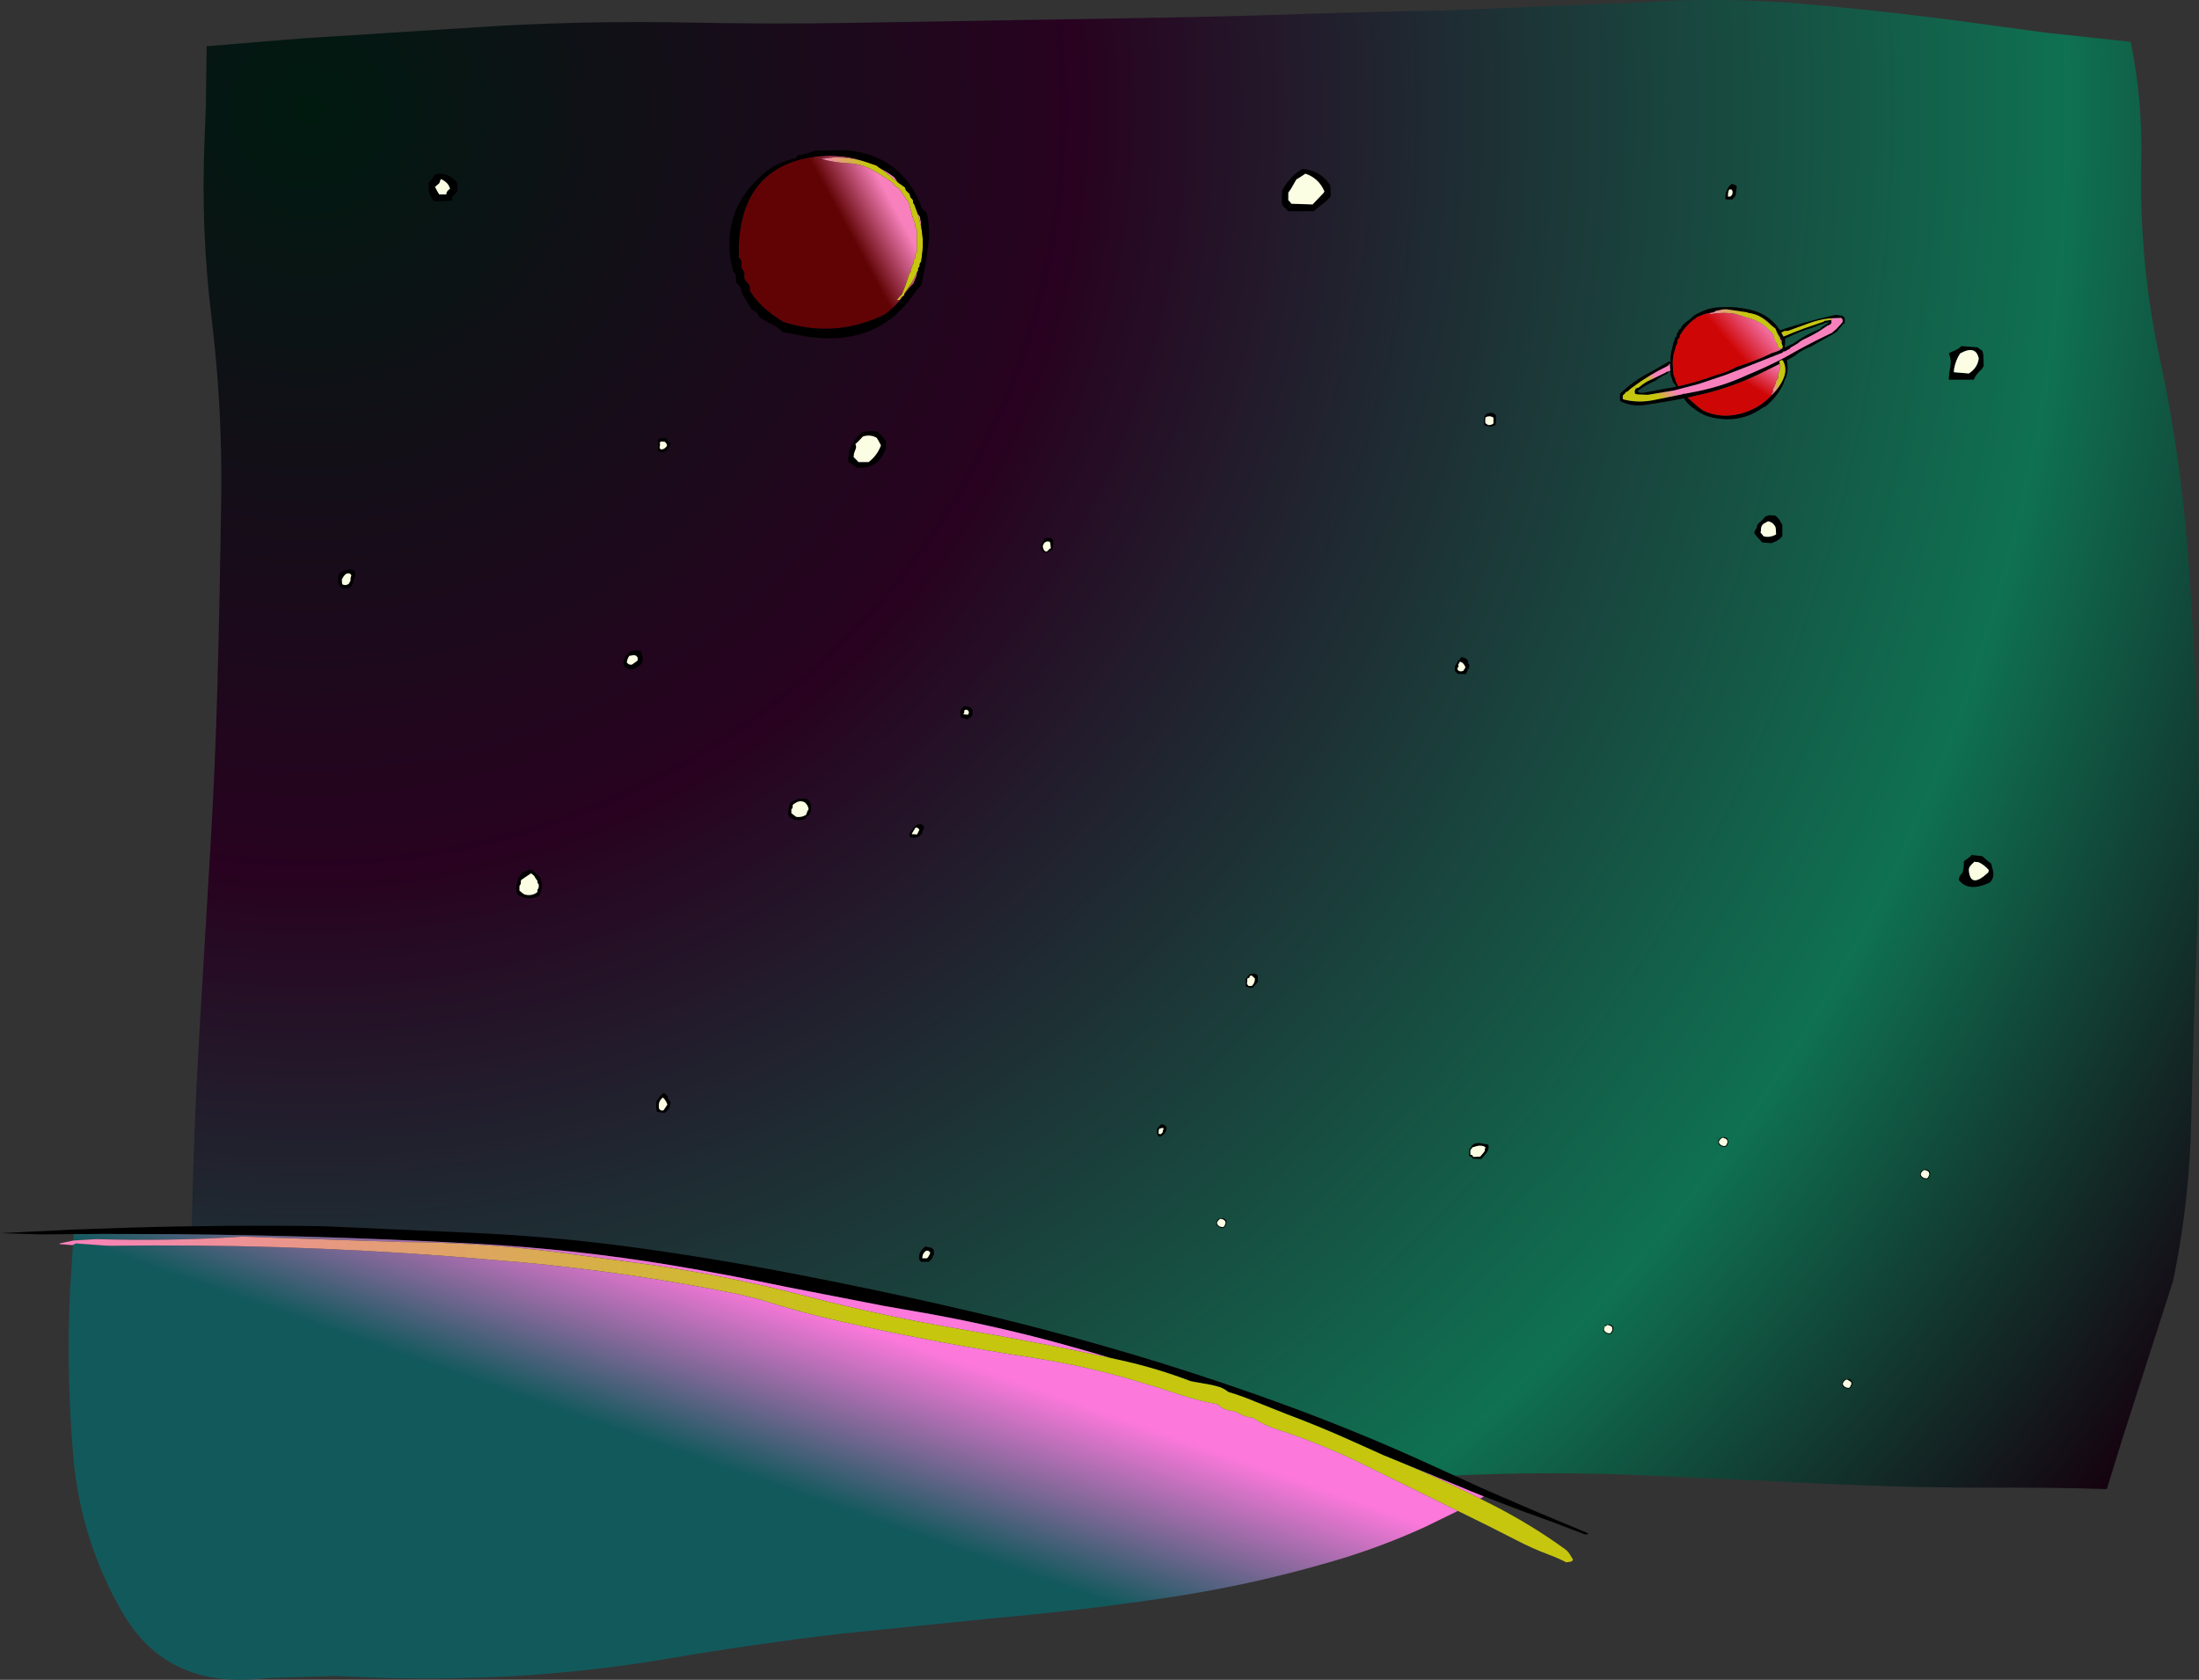 <?xml version="1.0" encoding="UTF-8" standalone="no"?>
<svg xmlns:xlink="http://www.w3.org/1999/xlink" height="604.75px" width="791.65px" xmlns="http://www.w3.org/2000/svg">
  <rect width="100%" height="100%" fill="#333333" stroke="none"/>
  <g transform="matrix(1.0, 0.0, 0.0, 1.0, 111.45, 39.25)">
    <path d="M138.3 -31.1 Q166.15 -30.55 194.0 -31.0 L247.9 -31.9 301.8 -32.8 Q328.75 -33.25 355.7 -34.15 381.75 -35.05 407.8 -35.45 L477.7 -38.35 Q507.7 -40.4 537.3 -37.9 572.35 -34.85 607.1 -29.9 L625.75 -27.4 655.6 -24.2 Q659.95 -3.35 659.4 19.75 659.3 23.55 659.35 27.35 659.4 58.8 666.1 89.9 673.6 124.8 676.2 160.0 678.45 190.3 679.5 220.6 L679.7 226.4 Q680.85 262.3 679.45 298.15 L679.4 299.8 Q678.15 332.25 677.4 364.7 676.75 392.25 671.55 418.55 L670.9 421.8 653.0 477.55 651.3 483.0 647.0 496.85 Q635.25 496.45 623.45 496.35 L609.0 496.3 Q574.85 496.5 540.7 494.65 L476.0 491.7 Q442.75 490.4 409.6 492.1 375.55 493.85 341.35 493.05 L280.25 491.7 Q245.95 490.9 211.85 494.5 180.5 497.85 149.0 499.8 L93.35 504.0 Q58.45 506.95 23.35 507.05 2.15 507.1 -19.0 506.2 L-39.45 505.05 Q-41.25 492.0 -41.95 478.45 L-42.3 468.9 Q-43.1 433.85 -42.35 398.8 -41.6 364.7 -39.55 330.65 L-35.7 265.9 Q-34.0 237.2 -33.2 208.4 -32.25 173.35 -31.8 138.35 -31.45 106.85 -35.25 75.6 -39.2 43.35 -37.8 10.8 L-37.35 -1.0 -37.05 -22.6 -11.15 -24.75 -1.7 -25.5 68.2 -29.95 Q103.2 -31.85 138.3 -31.1" fill="url(#gradient0)" fill-rule="evenodd" stroke="none"/>
    <path d="M590.55 93.5 Q591.25 90.4 590.15 88.0 L591.15 87.4 Q593.5 86.6 594.65 85.35 L600.45 85.8 602.25 87.1 602.55 88.5 602.7 92.5 602.05 93.6 Q599.95 95.4 599.1 97.45 L590.15 97.45 Q590.15 95.45 590.55 93.5 M592.05 93.45 L591.95 94.75 597.35 95.2 Q600.5 93.15 600.9 89.8 599.85 84.85 594.2 88.0 592.6 90.5 592.05 93.45 M511.9 29.0 L511.1 28.95 Q510.6 29.95 510.65 31.0 L510.65 31.45 510.65 31.55 511.55 31.45 Q512.55 30.7 512.2 29.4 L511.9 29.0 M513.8 27.85 L513.55 29.9 513.35 31.2 512.85 31.85 512.2 32.55 509.75 32.55 Q509.45 29.85 511.1 27.75 L512.0 26.95 513.25 27.35 513.8 27.85 M529.4 148.35 L530.2 149.75 530.2 151.1 530.2 153.8 Q528.95 155.3 527.1 155.95 526.7 156.05 526.35 156.3 L523.0 156.05 521.05 153.95 520.1 152.7 520.2 152.05 521.0 150.65 521.1 150.05 521.45 149.3 523.1 147.85 524.15 146.65 525.45 146.3 525.45 146.2 527.7 146.4 Q528.85 147.2 529.4 148.35 M523.45 153.8 Q525.55 154.45 527.95 153.15 L527.85 151.15 527.7 150.45 Q526.95 148.95 525.45 148.5 L525.0 148.45 523.55 149.25 523.0 149.75 Q522.4 150.65 522.5 151.8 L522.35 152.45 523.45 153.8 M367.4 27.4 L367.55 28.75 367.6 30.1 367.6 31.45 Q366.25 33.1 364.4 34.4 362.9 35.45 361.55 36.8 L352.35 36.8 351.0 35.45 350.3 34.8 Q349.95 33.85 350.0 32.75 L350.1 30.1 350.1 29.4 Q351.8 26.15 354.45 23.7 356.0 22.3 357.5 21.55 363.6 22.15 366.9 26.7 L367.4 27.4 M365.35 29.65 Q363.25 24.8 358.4 23.25 L358.4 23.35 356.35 24.7 355.25 25.35 353.3 28.75 352.35 30.1 352.35 31.45 352.35 32.8 353.0 33.5 353.45 34.1 361.1 34.35 365.05 30.2 365.35 29.65 M427.1 110.3 L427.05 112.65 426.85 113.85 426.65 113.95 425.95 114.0 425.9 114.15 425.75 114.3 Q424.15 114.4 422.85 113.75 L422.8 112.05 Q422.75 111.4 422.95 110.7 L423.2 110.4 423.5 110.05 423.75 109.7 424.4 109.55 424.85 109.45 424.85 109.4 Q426.0 109.2 426.85 110.0 L427.1 110.3 M426.2 111.85 L426.2 111.15 Q425.55 110.55 424.3 110.65 L424.05 110.7 423.3 111.05 423.25 112.4 423.3 113.1 424.05 113.6 424.2 113.75 Q425.35 113.9 426.2 113.2 L426.2 111.85 M414.55 197.35 Q415.8 197.35 416.75 198.2 L417.0 198.5 417.1 199.15 417.1 199.5 417.55 200.2 417.45 200.85 417.45 201.2 416.9 201.85 Q416.9 202.45 416.5 202.95 L416.2 203.45 413.4 203.35 412.3 202.3 412.3 201.3 412.3 200.65 413.15 199.3 413.4 198.6 Q414.1 198.3 414.35 197.6 L414.55 197.35 M415.95 201.3 L416.1 200.95 Q415.5 199.3 414.1 198.95 L413.85 199.55 413.5 199.95 413.6 200.3 413.65 200.65 413.25 201.35 413.2 201.65 Q413.8 202.8 415.3 202.3 L415.95 201.3 M339.4 312.15 Q338.95 311.8 338.5 312.15 L338.4 312.45 338.4 312.7 337.6 313.0 337.5 314.7 337.5 315.05 338.05 315.7 339.2 315.7 Q340.4 314.6 340.3 313.0 L339.4 312.15 M340.2 311.25 L340.85 311.6 341.3 311.9 341.4 313.6 341.3 314.25 339.65 316.3 Q338.25 316.5 337.05 315.85 L337.05 313.8 337.05 313.15 338.15 311.8 338.4 311.55 339.55 311.3 340.2 311.25 M423.3 373.75 Q421.8 372.85 419.9 373.45 L419.45 373.6 418.8 373.75 418.15 374.45 417.9 374.8 417.9 375.45 417.9 376.35 417.9 376.4 418.7 376.7 418.8 377.0 418.9 377.25 421.4 377.15 422.85 375.45 423.05 375.1 423.1 374.45 423.3 373.75 M420.8 372.2 L423.95 372.75 424.4 373.0 Q424.65 374.4 423.8 375.65 L421.95 377.9 421.7 378.0 418.8 377.9 418.55 377.6 418.35 377.25 417.45 376.9 417.45 376.6 417.45 374.9 417.45 374.55 417.7 374.25 Q418.3 373.85 418.35 373.2 L418.6 373.0 419.6 372.4 420.8 372.25 420.8 372.2 M597.35 269.5 L598.1 268.9 598.2 268.55 602.25 269.0 603.65 270.3 605.4 271.7 606.1 274.45 Q606.55 276.7 604.95 278.45 597.2 282.1 593.75 277.55 593.75 276.9 594.0 276.35 594.4 275.55 595.1 274.85 L595.4 273.5 595.55 272.15 595.55 270.8 597.35 269.5 M599.1 271.25 Q598.2 271.95 597.65 272.8 597.35 273.3 597.35 273.95 597.8 280.85 604.2 274.95 604.5 274.65 604.5 273.95 602.7 271.95 600.8 271.15 L599.2 271.0 599.1 271.25 M507.45 371.05 L507.45 370.95 507.5 370.9 507.55 370.85 507.6 370.75 Q508.1 370.25 508.8 370.15 L509.3 370.15 509.5 370.15 Q510.1 370.3 510.45 370.75 L510.75 372.05 510.65 372.25 510.45 372.8 510.35 372.95 510.3 373.05 510.2 373.2 510.15 373.3 Q509.65 373.85 508.85 373.6 507.8 373.35 507.25 372.55 L507.15 372.25 506.6 369.2 507.15 371.9 507.25 371.25 507.3 371.15 507.35 371.15 507.4 371.1 507.45 371.05 M507.85 370.95 L507.85 371.0 507.75 371.05 507.75 371.1 507.65 371.25 507.65 371.35 507.55 371.4 507.5 371.4 Q507.4 371.45 507.45 371.65 L507.4 371.95 507.45 372.1 507.45 372.2 507.45 372.25 Q508.1 373.35 509.55 373.35 L509.75 373.2 509.95 373.05 510.05 372.9 510.1 372.7 510.15 372.7 510.3 372.3 510.45 372.05 510.4 371.6 510.35 371.4 510.35 371.25 Q509.95 370.65 509.2 370.5 L508.95 370.4 508.75 370.35 Q508.3 370.5 508.0 370.8 L507.85 370.95 M581.95 381.75 L582.15 381.8 Q583.1 382.0 583.4 382.85 L583.4 383.6 583.4 383.65 583.3 383.85 583.1 384.4 583.0 384.55 582.95 384.6 582.95 384.65 582.85 384.8 582.8 384.9 Q582.3 385.45 581.5 385.2 580.45 384.95 579.9 384.15 L579.75 383.85 579.8 383.75 579.8 383.5 579.9 382.85 579.95 382.75 580.0 382.75 580.05 382.7 580.1 382.65 580.1 382.6 580.15 382.5 580.2 382.45 580.25 382.35 Q580.75 381.85 581.45 381.75 L581.95 381.75 M581.55 382.05 L581.4 381.95 Q580.95 382.1 580.65 382.4 L580.5 382.55 580.5 382.6 580.4 382.65 580.4 382.7 580.3 382.85 580.3 382.95 580.2 383.0 580.15 383.0 Q580.05 383.05 580.1 383.25 L580.05 383.55 580.1 383.7 580.1 383.8 580.1 383.85 Q580.75 385.0 582.2 384.95 L582.4 384.85 582.6 384.65 582.7 384.5 582.75 384.35 582.8 384.3 582.95 383.95 583.1 383.65 583.05 383.2 583.0 383.05 583.0 382.85 Q582.6 382.25 581.85 382.1 L581.55 382.05 M211.3 36.1 L211.3 35.6 211.5 34.95 Q212.2 34.25 213.3 34.45 L213.3 34.35 Q214.9 35.1 215.1 36.95 L215.1 37.3 214.85 37.6 214.55 37.95 214.65 38.3 214.65 38.65 213.7 39.75 213.65 39.85 Q211.8 40.15 209.95 39.85 209.55 39.1 209.7 38.15 L209.7 37.5 209.85 37.2 210.15 36.85 210.15 36.5 210.15 36.15 210.85 36.05 210.95 36.25 Q211.25 36.8 210.9 37.4 L210.5 38.1 210.5 38.4 210.5 38.75 Q212.2 39.75 213.75 38.2 L213.8 37.55 214.0 36.85 213.6 36.2 213.3 35.85 Q211.9 35.45 211.5 36.5 L211.3 36.1 M205.85 117.5 L207.5 119.45 207.5 120.15 207.5 121.5 207.5 122.15 Q204.75 129.8 196.95 129.1 L196.25 128.5 194.05 127.1 Q193.6 122.75 196.2 119.3 197.4 117.65 199.0 116.3 L201.2 116.0 201.25 115.85 204.35 116.1 205.85 117.5 M204.6 119.05 L204.15 118.35 Q201.8 117.05 199.2 117.9 L197.45 119.75 196.5 120.6 196.7 121.25 196.75 121.95 196.0 124.0 195.85 125.3 197.2 126.65 197.65 127.1 201.25 127.1 Q204.4 124.7 205.7 121.05 L204.6 119.05 M265.4 154.4 L267.0 154.5 267.3 154.85 267.65 155.2 Q267.9 156.0 267.75 156.9 L267.45 158.55 267.2 158.75 266.55 159.0 266.3 159.35 266.1 159.55 265.85 159.6 264.3 159.55 263.95 159.25 263.3 158.55 263.3 158.2 263.3 156.85 263.85 155.95 264.65 154.65 264.95 154.55 265.4 154.45 265.4 154.4 M266.65 156.1 L266.3 155.75 265.65 155.65 Q264.45 155.85 264.1 156.95 L263.95 157.3 264.05 157.95 264.3 158.65 Q265.15 159.95 266.1 158.65 L266.35 158.4 266.85 158.1 266.7 156.75 266.65 156.1 M45.8 23.35 Q49.6 22.95 52.15 25.55 L53.0 26.25 53.15 27.6 53.2 29.65 52.1 30.95 51.4 31.65 51.35 32.3 51.2 33.0 45.15 33.25 Q43.85 32.45 43.55 31.25 L42.9 29.85 42.9 28.5 42.9 26.5 44.15 25.05 44.9 23.8 45.75 23.5 45.8 23.35 M47.5 25.3 L47.15 25.35 46.95 26.05 46.7 26.7 45.15 28.05 46.2 30.0 46.7 30.75 49.2 30.75 Q49.25 29.5 50.55 28.75 50.1 26.6 47.5 25.3 M16.3 166.4 Q16.6 167.55 16.2 168.7 L15.85 169.4 Q15.85 171.1 14.55 172.15 L14.15 172.45 Q11.25 173.25 10.35 170.65 L10.3 168.95 10.25 168.3 10.45 167.95 10.65 167.6 10.7 167.3 Q12.6 165.7 14.85 165.8 L15.95 166.15 16.3 166.4 M14.85 168.5 L15.05 167.85 Q14.45 166.75 13.05 167.4 12.25 168.1 11.8 169.05 L11.6 169.4 11.7 170.75 11.8 171.1 Q12.95 171.75 14.15 170.9 L14.5 170.2 14.75 169.85 Q14.65 169.15 14.85 168.5 M126.1 120.0 Q126.25 120.85 126.05 121.7 L126.0 122.05 126.25 122.35 126.65 122.6 Q128.0 122.4 128.7 121.15 128.55 120.4 127.9 119.8 L126.55 119.7 126.1 120.0 M125.65 119.0 L126.0 118.65 127.1 118.5 127.1 118.45 128.25 118.55 129.3 119.6 129.9 120.25 Q130.05 121.0 129.55 121.6 129.05 122.2 128.7 122.95 127.75 123.6 126.65 123.5 L125.85 123.4 125.55 123.05 125.3 122.7 Q125.6 121.9 125.45 121.0 L125.3 119.35 125.65 119.0 M115.65 196.8 L115.2 196.8 Q114.6 197.4 114.25 198.85 L114.2 199.15 Q114.7 200.15 116.0 200.05 L118.05 198.6 118.15 197.95 118.15 197.6 Q117.5 196.3 116.1 196.7 L115.65 196.8 M113.65 197.25 L113.65 196.95 114.75 196.0 115.45 195.15 115.9 195.1 117.25 194.9 118.6 195.0 119.15 195.15 Q121.6 200.2 116.25 201.6 115.1 201.9 114.05 201.2 113.35 200.75 113.0 199.95 L113.0 199.65 113.1 198.6 113.1 198.25 113.4 197.9 113.65 197.6 113.65 197.25 M81.25 276.8 L80.95 276.2 80.2 275.5 Q79.95 275.2 79.6 275.25 L79.5 275.3 76.4 277.4 76.1 277.7 76.05 278.35 76.0 279.0 75.8 279.35 75.55 279.7 75.55 280.35 75.55 281.05 75.55 281.4 76.8 282.4 77.35 282.75 Q80.0 283.5 81.95 281.95 L82.05 281.6 82.05 281.25 82.05 280.95 82.4 280.6 82.5 279.9 82.5 279.25 82.3 278.9 82.05 278.55 82.05 278.25 82.05 277.9 81.25 276.8 M83.15 277.25 L83.2 277.55 83.2 277.9 83.55 278.25 Q83.9 280.15 83.15 281.95 L82.65 283.3 Q78.7 285.15 75.0 282.85 L74.85 282.5 74.45 281.85 74.45 280.15 74.45 279.15 74.75 278.8 74.85 278.1 74.9 277.45 76.1 275.5 76.8 274.75 79.45 273.8 79.5 273.75 Q81.45 274.6 82.8 276.55 L83.1 276.9 83.15 277.25 M124.85 357.3 Q125.75 355.8 127.0 354.6 L127.2 354.35 127.55 354.35 127.75 354.35 128.55 355.05 128.9 355.4 128.95 355.7 129.0 356.4 129.65 357.1 129.9 357.4 Q130.15 359.75 128.2 361.1 L127.75 361.45 125.05 361.0 Q124.7 359.7 124.8 358.3 L124.85 357.3 M127.25 355.9 L127.1 355.95 Q125.5 357.25 125.75 359.3 L125.75 359.65 Q125.9 360.3 126.75 360.55 L127.45 360.45 128.8 358.4 Q128.35 357.0 127.25 355.9 M238.7 216.35 L238.7 217.0 238.6 218.35 237.95 218.95 236.7 219.7 235.65 219.4 234.55 219.15 234.45 218.5 234.2 217.15 234.45 216.45 Q234.7 215.7 235.35 215.25 L235.45 215.15 235.8 215.05 235.8 215.0 Q237.4 214.9 238.45 216.05 L238.7 216.35 M237.35 217.35 Q237.25 216.0 235.8 216.35 L235.65 217.05 235.7 217.35 235.4 217.75 235.35 217.9 237.05 218.05 237.35 217.35 M180.15 249.7 L180.2 250.05 180.55 250.35 180.55 250.7 180.5 252.4 180.55 252.75 180.4 253.05 Q180.05 253.5 179.85 254.1 L179.55 254.25 178.85 254.85 178.65 255.2 178.65 255.4 Q175.35 257.0 172.55 254.65 172.2 253.85 172.3 252.95 L172.9 249.9 173.5 249.45 176.05 248.25 178.95 248.35 179.3 248.7 180.1 249.35 180.15 249.7 M178.4 249.7 Q177.05 248.85 175.6 249.45 L174.3 250.2 174.0 250.5 173.9 250.85 173.9 251.15 173.9 251.5 173.75 251.8 173.45 252.15 173.45 252.5 173.45 253.2 173.45 253.5 174.8 254.55 175.25 254.85 Q177.15 255.1 178.75 254.1 L178.85 253.75 179.15 253.05 179.2 252.75 179.5 252.35 179.65 252.05 Q179.5 251.15 179.0 250.4 L178.4 249.7 M219.6 257.5 L219.6 257.45 Q220.65 257.4 221.15 258.35 L221.3 258.7 221.0 259.3 220.75 259.7 220.65 260.05 220.5 260.7 Q219.0 262.95 216.25 262.15 215.95 261.75 216.05 261.15 L216.15 260.5 Q217.2 259.1 218.35 257.8 L219.6 257.5 M219.5 259.45 Q219.15 258.7 218.25 258.65 L218.15 258.7 216.9 260.75 216.8 261.05 218.7 261.15 219.4 259.75 219.5 259.45 M308.25 366.25 L308.55 366.6 Q308.55 368.3 307.15 369.45 L306.3 369.95 305.65 369.85 Q305.05 369.1 305.05 368.15 L305.1 367.15 306.15 365.9 306.75 365.5 Q307.65 365.5 308.25 366.25 M306.75 366.9 L306.0 367.05 Q305.65 367.5 305.7 368.05 L305.65 368.75 305.7 368.95 306.45 369.05 306.75 368.75 307.1 368.4 Q307.15 367.85 307.35 367.35 307.55 366.9 307.1 366.8 L306.75 366.9 M223.9 409.95 L224.3 410.3 224.65 410.6 224.75 411.3 224.8 411.95 224.8 412.3 224.65 412.6 224.35 412.95 224.3 413.3 224.2 413.65 223.65 414.3 223.0 415.0 220.15 415.0 219.85 414.65 219.5 414.3 Q219.1 412.15 220.5 410.65 L221.4 409.7 221.55 409.65 221.85 409.55 221.85 409.5 222.9 409.8 223.9 409.95 M220.6 413.55 L220.6 413.75 222.3 413.75 Q223.05 412.9 223.45 411.75 222.9 410.8 221.95 411.05 220.6 412.0 220.6 413.55 M56.15 423.2 Q57.6 421.85 59.3 421.85 60.35 421.85 61.0 422.75 L61.2 423.1 Q61.45 423.85 61.35 424.75 L61.3 425.75 Q59.8 429.05 55.95 427.9 L55.6 427.55 55.35 427.25 55.45 425.55 55.5 424.55 56.0 423.5 56.15 423.2 M56.05 426.8 L59.2 426.9 59.8 425.15 59.95 424.2 59.8 423.9 59.4 423.55 57.95 423.55 56.65 424.45 56.15 424.75 Q55.8 425.2 55.85 425.8 L56.05 426.8 M553.4 457.2 L553.9 457.2 554.1 457.2 Q555.05 457.4 555.35 458.3 L555.35 459.05 555.35 459.1 555.25 459.3 555.05 459.85 554.95 459.95 554.9 460.0 554.9 460.1 554.8 460.25 554.75 460.3 Q554.25 460.85 553.45 460.65 552.4 460.4 551.85 459.6 L551.75 459.25 551.75 459.2 551.75 458.95 551.85 458.3 551.9 458.2 551.95 458.2 552.0 458.15 552.05 458.1 552.05 458.0 552.1 457.9 552.15 457.9 552.2 457.8 Q552.7 457.3 553.4 457.2 M553.5 457.45 L553.35 457.4 Q552.9 457.55 552.6 457.85 L552.45 458.0 552.45 458.05 552.35 458.1 552.25 458.3 552.25 458.4 552.15 458.45 552.1 458.45 Q552.0 458.5 552.05 458.7 L552.0 459.0 552.05 459.15 552.05 459.25 552.05 459.3 Q552.7 460.4 554.15 460.4 L554.35 460.25 554.55 460.05 554.65 459.95 554.7 459.75 554.75 459.75 554.9 459.35 Q554.9 459.2 555.05 459.1 L555.0 458.65 554.95 458.45 554.95 458.3 553.8 457.55 553.5 457.45 M466.2 438.2 L466.2 438.15 Q466.7 437.65 467.4 437.55 L467.9 437.55 468.1 437.6 Q469.05 437.8 469.35 438.65 L469.35 439.45 469.25 439.65 469.05 440.2 468.95 440.35 468.9 440.4 468.9 440.45 468.8 440.6 468.75 440.7 Q468.25 441.25 467.45 441.0 466.4 440.75 465.85 439.95 L465.7 439.65 465.75 439.55 465.75 439.3 465.85 438.65 465.9 438.55 465.95 438.55 466.0 438.5 466.05 438.45 466.25 438.75 466.15 438.8 466.1 438.8 Q466.0 438.85 466.05 439.05 L466.0 439.35 466.05 439.5 466.05 439.6 466.05 439.65 Q466.7 440.8 468.1 440.75 L468.35 440.65 468.5 440.45 468.6 440.3 468.7 440.15 468.75 440.1 468.9 439.75 469.0 439.45 469.0 439.0 468.95 438.85 468.95 438.65 Q468.55 438.05 467.8 437.9 L467.5 437.85 467.35 437.75 Q466.9 437.9 466.6 438.2 L466.45 438.35 466.4 438.4 466.35 438.45 466.35 438.5 466.2 438.2 M329.65 400.45 Q329.25 399.85 328.5 399.65 L328.25 399.6 328.05 399.5 Q327.6 399.65 327.3 400.0 L327.15 400.15 327.05 400.2 327.05 400.25 326.95 400.45 326.95 400.55 326.85 400.55 326.8 400.6 Q326.7 400.65 326.75 400.85 L326.7 401.15 326.75 401.25 326.75 401.35 326.75 401.4 Q327.4 402.55 328.85 402.5 L329.05 402.4 329.25 402.2 329.35 402.1 329.4 401.9 329.45 401.85 329.6 401.5 Q329.6 401.3 329.75 401.2 L329.7 400.75 329.65 400.6 329.65 400.45 M330.05 401.25 L329.95 401.4 329.75 401.95 329.65 402.1 329.65 402.15 329.6 402.25 329.5 402.35 329.45 402.45 Q328.95 403.0 328.15 402.8 327.1 402.5 326.55 401.7 L326.45 401.4 326.45 401.3 326.45 401.1 326.55 400.45 326.6 400.35 326.65 400.3 326.7 400.3 326.75 400.25 326.75 400.15 326.8 400.05 326.85 400.0 326.9 399.9 Q327.4 399.4 328.1 399.35 L328.6 399.3 328.8 399.35 Q329.75 399.55 330.05 400.4 L330.05 401.2 330.05 401.25" fill="#000000" fill-rule="evenodd" stroke="none"/>
    <path d="M511.9 29.0 L512.2 29.4 Q512.55 30.7 511.55 31.45 L510.65 31.55 510.65 31.45 510.65 31.0 Q510.6 29.95 511.1 28.95 L511.9 29.0 M592.05 93.45 Q592.6 90.5 594.2 88.0 599.85 84.85 600.9 89.8 600.5 93.15 597.35 95.2 L591.95 94.75 592.05 93.45 M523.45 153.8 L522.35 152.45 522.5 151.8 Q522.4 150.65 523.0 149.75 L523.55 149.25 525.0 148.45 525.45 148.5 Q526.95 148.95 527.7 150.45 L527.85 151.15 527.95 153.15 Q525.55 154.45 523.45 153.8 M365.35 29.65 L365.05 30.2 361.1 34.35 353.45 34.1 353.0 33.5 352.35 32.8 352.35 31.45 352.35 30.1 353.3 28.75 355.25 25.35 356.35 24.7 358.4 23.35 358.4 23.25 Q363.25 24.8 365.35 29.65 M426.2 111.85 L426.2 113.2 Q425.35 113.9 424.2 113.75 L424.05 113.6 423.3 113.1 423.25 112.4 423.3 111.05 424.05 110.7 424.3 110.65 Q425.55 110.55 426.2 111.15 L426.2 111.85 M339.4 312.15 L340.3 313.0 Q340.4 314.6 339.2 315.7 L338.05 315.7 337.5 315.05 337.5 314.7 337.6 313.0 338.4 312.7 338.4 312.45 338.5 312.15 Q338.95 311.8 339.4 312.15 M415.95 201.3 L415.3 202.3 Q413.8 202.8 413.2 201.65 L413.25 201.35 413.65 200.65 413.6 200.3 413.5 199.95 413.85 199.55 414.1 198.95 Q415.5 199.3 416.1 200.95 L415.95 201.3 M423.3 373.75 L423.1 374.45 423.05 375.1 422.85 375.45 421.4 377.15 418.9 377.25 418.8 377.0 418.7 376.7 417.9 376.4 417.9 376.35 417.9 375.45 417.9 374.8 418.15 374.45 418.8 373.75 419.45 373.6 419.9 373.45 Q421.8 372.85 423.3 373.75 M599.1 271.25 L599.2 271.0 600.8 271.15 Q602.7 271.95 604.5 273.95 604.5 274.65 604.2 274.95 597.8 280.85 597.35 273.95 597.35 273.3 597.65 272.8 598.2 271.95 599.1 271.25 M507.85 370.95 L508.0 370.8 Q508.3 370.5 508.75 370.35 L508.95 370.4 509.2 370.5 Q509.95 370.65 510.35 371.25 L510.35 371.4 510.4 371.6 510.45 372.05 510.3 372.3 510.15 372.7 510.1 372.7 510.05 372.9 509.95 373.05 509.75 373.2 509.55 373.35 Q508.1 373.35 507.45 372.25 L507.45 372.2 507.45 372.1 507.4 371.95 507.45 371.65 Q507.4 371.45 507.5 371.4 L507.55 371.4 507.65 371.35 507.65 371.25 507.75 371.1 507.75 371.05 507.85 371.0 507.85 370.95 M581.55 382.05 L581.85 382.1 Q582.6 382.25 583.0 382.85 L583.0 383.05 583.05 383.2 583.1 383.65 582.95 383.95 582.8 384.3 582.75 384.35 582.7 384.5 582.6 384.65 582.4 384.85 582.2 384.95 Q580.75 385.0 580.1 383.85 L580.1 383.8 580.1 383.7 580.05 383.55 580.1 383.25 Q580.05 383.05 580.15 383.0 L580.2 383.0 580.3 382.95 580.3 382.85 580.4 382.7 580.4 382.65 580.5 382.6 580.5 382.55 580.65 382.4 Q580.95 382.1 581.4 381.95 L581.55 382.05 M210.95 36.25 L211.3 36.1 211.5 36.5 Q211.9 35.45 213.3 35.85 L213.6 36.2 214.0 36.85 213.8 37.55 213.75 38.2 Q212.2 39.75 210.5 38.75 L210.5 38.4 210.5 38.1 210.9 37.4 Q211.25 36.8 210.95 36.25 M204.6 119.05 L205.7 121.05 Q204.4 124.7 201.25 127.1 L197.65 127.1 197.2 126.65 195.85 125.3 196.0 124.0 196.75 121.95 196.7 121.25 196.5 120.6 197.45 119.75 199.2 117.9 Q201.8 117.05 204.15 118.35 L204.6 119.05 M266.65 156.1 L266.7 156.75 266.85 158.1 266.35 158.4 266.1 158.65 Q265.15 159.95 264.3 158.65 L264.05 157.95 263.95 157.3 264.1 156.95 Q264.45 155.85 265.65 155.65 L266.3 155.75 266.65 156.1 M47.5 25.3 Q50.1 26.6 50.55 28.75 49.25 29.5 49.2 30.75 L46.7 30.75 46.2 30.0 45.15 28.05 46.7 26.7 46.95 26.05 47.15 25.35 47.5 25.3 M126.1 120.0 L126.55 119.7 127.9 119.8 Q128.55 120.4 128.7 121.15 128.0 122.4 126.65 122.6 L126.25 122.35 126.0 122.05 126.05 121.7 Q126.25 120.85 126.1 120.0 M14.85 168.5 Q14.65 169.15 14.75 169.85 L14.5 170.2 14.15 170.9 Q12.95 171.75 11.8 171.1 L11.7 170.75 11.6 169.4 11.8 169.05 Q12.25 168.1 13.05 167.4 14.45 166.75 15.05 167.85 L14.85 168.5 M115.65 196.8 L116.1 196.7 Q117.5 196.3 118.15 197.6 L118.15 197.95 118.05 198.6 116.0 200.05 Q114.7 200.15 114.2 199.15 L114.25 198.85 Q114.6 197.4 115.2 196.8 L115.65 196.8 M81.25 276.8 L82.05 277.9 82.05 278.25 82.05 278.55 82.3 278.9 82.5 279.25 82.5 279.9 82.4 280.6 82.05 280.95 82.05 281.25 82.05 281.6 81.95 281.95 Q80.0 283.5 77.35 282.75 L76.8 282.4 75.55 281.4 75.55 281.05 75.55 280.35 75.55 279.7 75.8 279.35 76.0 279.0 76.05 278.35 76.1 277.7 76.4 277.4 79.5 275.3 79.6 275.25 Q79.95 275.2 80.2 275.5 L80.95 276.2 81.25 276.8 M127.25 355.9 Q128.35 357.0 128.8 358.4 L127.45 360.45 126.75 360.55 Q125.9 360.3 125.75 359.65 L125.75 359.3 Q125.5 357.25 127.1 355.95 L127.25 355.9 M237.35 217.35 L237.05 218.05 235.35 217.9 235.4 217.75 235.7 217.35 235.65 217.05 235.8 216.35 Q237.25 216.0 237.35 217.35 M178.4 249.7 L179.0 250.4 Q179.5 251.15 179.65 252.05 L179.5 252.35 179.2 252.75 179.15 253.05 178.85 253.75 178.75 254.1 Q177.15 255.1 175.25 254.85 L174.8 254.55 173.45 253.5 173.45 253.2 173.45 252.5 173.45 252.15 173.75 251.8 173.9 251.5 173.9 251.15 173.9 250.85 174.0 250.5 174.3 250.2 175.6 249.45 Q177.05 248.85 178.4 249.7 M219.5 259.45 L219.4 259.75 218.7 261.15 216.8 261.05 216.9 260.75 218.15 258.7 218.25 258.65 Q219.15 258.7 219.5 259.45 M306.75 366.9 L307.1 366.8 Q307.55 366.9 307.35 367.35 307.15 367.85 307.1 368.4 L306.75 368.75 306.45 369.05 305.7 368.95 305.65 368.75 305.7 368.05 Q305.65 367.5 306.0 367.05 L306.75 366.9 M220.6 413.55 Q220.6 412.0 221.95 411.05 222.9 410.8 223.45 411.75 223.05 412.9 222.3 413.75 L220.6 413.75 220.6 413.55 M56.05 426.8 L55.85 425.8 Q55.8 425.2 56.15 424.75 L56.65 424.45 57.95 423.55 59.4 423.55 59.8 423.9 59.95 424.2 59.8 425.15 59.2 426.9 56.05 426.8 M553.5 457.45 L553.8 457.55 554.95 458.3 554.95 458.45 555.0 458.65 555.05 459.1 Q554.9 459.2 554.9 459.35 L554.75 459.75 554.7 459.75 554.65 459.95 554.55 460.05 554.35 460.25 554.15 460.4 Q552.7 460.4 552.05 459.3 L552.05 459.25 552.05 459.15 552.0 459.0 552.05 458.7 Q552.0 458.5 552.1 458.45 L552.15 458.45 552.25 458.4 552.25 458.3 552.35 458.1 552.45 458.05 552.45 458.0 552.6 457.85 Q552.9 457.55 553.35 457.4 L553.5 457.45 M466.05 438.45 L466.05 438.4 466.1 438.3 466.15 438.25 466.2 438.2 466.35 438.5 466.35 438.45 466.4 438.4 466.45 438.35 466.6 438.2 Q466.9 437.9 467.35 437.75 L467.5 437.85 467.8 437.9 Q468.55 438.05 468.95 438.65 L468.95 438.85 469.0 439.0 469.0 439.45 468.9 439.75 468.75 440.1 468.7 440.15 468.6 440.3 468.5 440.45 468.35 440.65 468.1 440.75 Q466.7 440.8 466.05 439.65 L466.05 439.6 466.05 439.5 466.0 439.35 466.05 439.05 Q466.0 438.85 466.1 438.8 L466.15 438.8 466.25 438.75 466.05 438.45 M329.65 400.45 L329.65 400.6 329.7 400.75 329.75 401.2 Q329.6 401.3 329.6 401.5 L329.45 401.85 329.4 401.9 329.35 402.1 329.25 402.2 329.05 402.4 328.85 402.5 Q327.4 402.55 326.75 401.4 L326.75 401.35 326.75 401.25 326.7 401.15 326.75 400.85 Q326.7 400.65 326.8 400.6 L326.85 400.55 326.95 400.55 326.95 400.45 327.05 400.25 327.05 400.2 327.15 400.15 327.3 400.0 Q327.6 399.65 328.05 399.5 L328.25 399.6 328.5 399.65 Q329.25 399.85 329.65 400.45" fill="#fcfee4" fill-rule="evenodd" stroke="none"/>
    <path d="M288.4 449.65 L281.45 447.6 274.4 445.6 Q246.15 437.65 217.15 432.7 L206.8 430.9 171.4 424.0 Q150.9 419.7 130.3 416.25 94.9 410.4 59.0 408.45 -2.8 405.1 -64.6 405.0 -74.75 404.95 -84.9 405.05 L-96.95 405.15 -111.45 404.7 -84.75 403.4 -64.55 402.7 Q-29.75 401.7 5.0 402.2 L62.0 404.75 Q91.45 406.2 120.6 410.35 150.0 414.5 179.1 420.25 202.5 424.8 225.75 430.05 L237.7 432.8 Q264.95 439.15 291.85 447.05 L294.65 447.85 Q317.1 454.5 339.2 462.25 L344.55 464.15 350.75 466.4 Q378.15 476.4 404.6 488.55 L421.85 496.4 425.5 498.0 440.9 504.65 459.2 512.3 460.5 512.95 459.25 513.2 Q449.5 509.4 439.65 505.85 L437.65 505.15 422.8 499.5 422.65 499.45 417.9 497.55 414.45 496.1 390.25 486.15 386.7 484.7 376.25 480.0 Q364.25 474.55 351.85 469.9 L340.4 465.35 Q335.7 463.35 330.8 461.9 L329.25 460.85 327.9 460.2 324.95 459.4 320.85 458.65 319.1 458.35 317.2 458.0 Q304.8 453.25 291.55 450.35 L288.4 449.65" fill="#000000" fill-rule="evenodd" stroke="none"/>
    <path d="M422.65 499.45 L422.8 499.5 422.6 499.6 422.65 499.45" fill="#12595c" fill-rule="evenodd" stroke="none"/>
    <path d="M-84.9 405.05 Q-74.75 404.95 -64.6 405.0 -2.8 405.1 59.0 408.45 94.9 410.4 130.3 416.25 150.9 419.7 171.4 424.0 L206.8 430.9 217.15 432.7 Q246.15 437.65 274.4 445.6 L281.45 447.6 288.4 449.65 Q261.85 443.9 235.4 439.45 206.85 434.7 178.95 427.45 151.45 420.25 122.8 416.1 L87.4 411.35 Q60.45 408.0 33.1 407.9 L-24.3 405.95 Q-50.4 407.65 -76.85 406.85 L-85.05 407.35 -84.9 405.05 M390.25 486.15 L414.45 496.1 417.9 497.55 422.65 499.45 422.6 499.6 421.4 500.3 Q407.1 493.15 392.3 487.0 L390.25 486.15 M-85.2 408.95 L-85.1 408.9 -84.15 408.4 -73.95 409.15 -71.75 409.25 Q-10.3 408.4 50.65 413.05 L75.85 415.15 Q115.55 418.8 154.65 426.7 L162.7 428.75 Q177.3 433.4 192.65 436.8 226.1 444.25 260.1 449.5 279.3 452.45 297.8 457.95 305.85 460.35 314.05 463.05 320.25 465.1 326.9 466.3 L327.4 466.75 Q329.35 468.4 332.0 468.65 L333.45 469.0 335.4 470.0 335.95 470.3 337.65 470.85 339.55 471.15 Q343.35 473.7 347.95 475.2 364.7 480.65 380.1 488.3 L410.55 503.3 413.4 504.7 401.4 510.55 Q385.6 517.75 368.95 522.65 352.3 527.55 335.35 531.15 322.25 533.9 309.0 535.9 278.65 540.45 248.05 543.15 L191.8 548.85 Q160.7 552.5 129.5 557.8 99.35 562.95 68.85 564.4 39.3 565.8 9.65 564.1 L-15.6 564.9 Q-50.8 569.25 -66.95 541.95 -75.2 528.0 -79.85 512.55 -83.85 499.25 -85.1 484.8 -86.3 470.75 -86.6 456.6 -87.0 440.35 -86.15 424.0 L-85.2 408.95" fill="url(#gradient1)" fill-rule="evenodd" stroke="none"/>
    <path d="M-85.05 407.35 L-76.85 406.85 Q-50.4 407.65 -24.3 405.95 L33.1 407.9 Q60.45 408.0 87.4 411.35 L122.8 416.1 Q151.45 420.25 178.95 427.45 206.85 434.7 235.4 439.45 261.85 443.9 288.4 449.65 L291.55 450.35 Q304.8 453.25 317.2 458.0 L319.1 458.35 320.85 458.65 324.95 459.4 327.9 460.2 329.25 460.85 330.8 461.9 Q335.7 463.35 340.4 465.35 L351.85 469.9 Q364.25 474.55 376.25 480.0 L386.7 484.7 390.25 486.15 392.3 487.0 Q407.1 493.15 421.4 500.3 L426.1 502.65 Q439.85 509.7 451.95 518.45 453.15 519.3 453.95 520.75 L454.85 522.25 454.45 522.8 453.9 523.0 452.4 523.2 Q449.4 521.65 446.15 520.45 440.25 518.25 434.4 515.2 423.9 509.8 413.4 504.7 L410.55 503.3 380.1 488.3 Q364.7 480.65 347.95 475.2 343.35 473.7 339.55 471.15 L337.65 470.85 335.95 470.3 335.4 470.0 333.45 469.0 332.0 468.65 Q329.35 468.4 327.4 466.75 L326.9 466.3 Q320.25 465.1 314.05 463.05 305.85 460.35 297.8 457.95 279.3 452.45 260.1 449.5 226.1 444.25 192.65 436.8 177.3 433.4 162.7 428.75 L154.65 426.7 Q115.55 418.8 75.85 415.15 L50.65 413.05 Q-10.3 408.4 -71.75 409.25 L-73.95 409.15 -84.15 408.4 -85.1 408.9 -85.2 408.95 -85.6 409.0 -89.95 408.65 -90.0 408.4 -85.05 407.35" fill="url(#gradient2)" fill-rule="evenodd" stroke="none"/>
    <path d="M211.85 26.45 Q209.75 24.9 207.8 23.25 L205.15 21.15 Q207.9 22.6 210.5 24.5 L211.85 26.45 M200.8 19.2 Q194.75 17.25 188.25 17.45 L188.25 17.5 184.55 17.9 184.3 17.95 Q188.85 19.3 194.25 19.55 198.45 19.75 202.05 21.6 206.45 23.9 210.35 26.9 L210.5 27.25 210.75 27.7 Q212.4 28.45 213.3 30.15 L214.85 32.45 215.55 33.25 216.55 36.75 Q217.0 38.85 217.85 40.9 218.15 41.6 218.05 42.45 L218.4 42.85 218.6 43.25 218.6 48.0 218.6 50.8 218.6 51.6 218.3 52.0 218.05 52.4 218.05 52.8 218.05 53.2 218.0 53.6 217.9 54.0 217.5 54.4 217.5 54.8 217.5 55.2 217.4 55.6 217.0 56.0 217.0 56.4 216.95 56.8 216.85 57.2 216.45 57.6 216.45 58.0 216.45 58.4 216.35 58.8 215.95 59.2 214.65 63.2 213.55 66.0 213.25 66.75 212.75 67.2 211.7 68.4 211.4 68.75 212.35 68.75 212.7 68.35 213.0 67.95 213.15 67.55 213.75 67.35 Q210.95 71.2 207.0 74.0 189.3 82.6 170.75 76.75 167.8 75.05 165.1 72.85 161.1 69.65 158.5 65.5 L158.5 64.75 158.45 64.0 158.25 63.25 157.5 62.5 156.85 61.7 156.5 61.0 156.5 60.25 156.5 59.5 156.5 58.75 156.0 58.0 155.5 57.25 155.5 56.5 155.5 55.75 155.45 55.0 155.25 54.25 154.5 53.5 154.5 50.5 Q154.5 46.7 155.1 43.1 158.75 19.85 183.0 17.0 192.55 16.15 200.8 19.2 M214.05 66.9 L214.05 66.5 215.85 63.85 Q217.25 61.9 218.2 59.65 L218.75 58.65 Q218.7 60.05 218.0 61.35 L217.5 62.75 Q215.6 64.65 214.1 66.8 L214.05 66.9 M220.3 43.0 L219.95 41.45 218.9 37.6 219.2 38.0 219.75 38.75 Q220.2 40.85 220.3 43.0" fill="url(#gradient3)" fill-rule="evenodd" stroke="none"/>
    <path d="M205.15 21.15 L207.8 23.25 Q209.75 24.9 211.85 26.45 L214.35 28.2 214.5 28.65 Q214.65 29.35 215.35 29.9 L216.05 30.6 216.15 31.0 216.25 31.4 216.35 31.8 216.75 32.2 217.15 32.6 217.25 33.0 217.25 33.4 217.25 33.8 217.65 34.2 218.9 37.6 219.95 41.45 220.3 43.0 Q221.05 47.05 220.65 51.35 L220.2 54.95 219.9 55.35 219.65 55.75 219.65 56.15 219.65 56.55 219.4 56.95 219.1 57.35 219.1 57.75 219.1 58.15 218.75 58.65 218.2 59.65 Q217.25 61.9 215.85 63.85 L214.05 66.5 214.05 66.9 214.05 67.15 Q213.95 67.25 213.8 67.3 L213.75 67.35 213.15 67.55 213.0 67.95 212.7 68.35 212.35 68.75 211.4 68.75 211.7 68.4 212.75 67.2 213.25 66.75 213.55 66.0 214.65 63.2 215.95 59.2 216.35 58.8 216.45 58.4 216.45 58.0 216.45 57.6 216.85 57.2 216.95 56.8 217.0 56.4 217.0 56.0 217.4 55.6 217.5 55.2 217.5 54.8 217.5 54.4 217.9 54.0 218.0 53.6 218.05 53.2 218.05 52.8 218.05 52.4 218.3 52.0 218.6 51.6 218.6 50.8 218.6 48.0 218.6 43.25 218.4 42.85 218.05 42.45 Q218.15 41.6 217.85 40.9 217.0 38.85 216.55 36.75 L215.55 33.25 214.85 32.45 213.3 30.15 Q212.4 28.45 210.75 27.7 L210.5 27.25 210.35 26.9 Q206.45 23.9 202.05 21.6 198.45 19.75 194.25 19.55 188.85 19.3 184.3 17.95 L184.55 17.9 188.25 17.5 188.25 17.45 Q194.75 17.25 200.8 19.2 L202.8 19.9 203.95 20.25 205.15 21.15" fill="url(#gradient4)" fill-rule="evenodd" stroke="none"/>
    <path d="M211.85 26.45 L210.5 24.5 Q207.9 22.6 205.15 21.15 L203.95 20.25 202.8 19.9 200.8 19.2 Q192.55 16.15 183.0 17.0 158.75 19.85 155.1 43.1 154.5 46.7 154.5 50.5 L154.5 53.5 155.25 54.25 155.45 55.0 155.5 55.75 155.5 56.5 155.5 57.25 156.0 58.0 156.5 58.75 156.5 59.5 156.5 60.25 156.5 61.0 156.85 61.7 157.5 62.5 158.25 63.25 158.45 64.0 158.5 64.75 158.5 65.5 Q161.1 69.65 165.1 72.85 167.8 75.05 170.75 76.75 189.3 82.6 207.0 74.0 210.95 71.2 213.75 67.35 L213.8 67.3 Q213.95 67.25 214.05 67.15 L214.05 66.9 214.1 66.8 Q215.6 64.65 217.5 62.75 L218.0 61.35 Q218.7 60.05 218.75 58.65 L219.1 58.15 219.1 57.75 219.1 57.35 219.4 56.95 219.65 56.55 219.65 56.15 219.65 55.75 219.9 55.35 220.2 54.95 220.65 51.35 Q221.05 47.05 220.3 43.0 220.2 40.85 219.75 38.75 L219.2 38.0 218.9 37.6 217.65 34.2 217.25 33.8 217.25 33.4 217.25 33.0 217.15 32.6 216.75 32.2 216.35 31.8 216.25 31.4 216.15 31.0 216.05 30.6 215.35 29.9 Q214.65 29.35 214.5 28.65 L214.35 28.2 211.85 26.45 M221.0 36.25 L221.7 37.0 222.25 37.75 Q223.45 43.2 222.75 48.95 221.9 56.15 220.25 63.25 L219.7 63.95 219.0 64.75 218.25 65.5 Q205.25 85.7 179.3 81.95 L176.25 81.4 170.25 80.25 Q168.9 78.7 167.1 77.85 164.5 76.6 162.0 75.0 L161.55 74.2 161.2 73.55 160.45 72.8 Q159.75 72.35 159.0 72.0 L158.2 70.55 156.65 68.15 Q155.55 66.45 155.25 64.5 L154.75 63.75 154.05 62.95 153.5 62.25 153.5 61.5 153.5 60.75 153.5 60.0 153.2 59.3 152.5 58.5 Q147.2 37.8 162.8 23.8 167.9 19.2 175.0 17.75 L175.4 17.2 175.5 16.75 178.95 16.05 181.25 15.25 182.0 15.0 192.0 14.85 192.0 14.75 Q212.7 16.1 220.15 34.8 L220.25 35.5 221.0 36.25" fill="#000000" fill-rule="evenodd" stroke="none"/>
    <path d="M517.75 73.35 L517.55 73.2 510.15 72.1 510.1 72.1 508.7 72.15 508.4 72.25 506.35 72.65 506.1 72.8 505.9 73.0 502.5 73.75 Q500.9 74.25 499.4 75.0 L498.95 75.45 498.8 75.55 498.75 75.6 498.45 75.7 Q495.5 77.95 493.6 81.1 L493.3 81.5 Q493.4 82.15 492.95 82.6 L492.55 83.0 Q492.6 84.0 492.15 84.9 L491.75 85.6 491.75 85.8 491.8 86.0 Q490.85 88.35 490.75 90.9 L490.8 90.95 490.75 91.05 490.75 92.0 491.0 95.55 491.1 95.75 491.25 95.95 491.25 96.1 491.25 96.3 491.7 97.25 491.75 97.8 492.1 98.55 492.25 98.95 492.5 99.1 492.55 99.3 492.55 99.5 492.6 99.7 492.75 99.8 493.85 99.55 Q500.2 98.05 506.25 95.8 510.2 94.8 513.8 92.8 520.4 90.8 526.55 87.8 528.45 87.35 530.05 86.3 L530.35 86.2 530.3 86.15 530.15 86.0 530.3 85.7 530.35 85.45 529.95 84.4 529.95 83.7 529.95 83.3 529.8 83.15 529.6 82.95 529.45 82.75 529.45 82.55 529.45 82.35 528.4 80.7 527.7 79.05 526.25 77.9 Q524.85 76.3 523.05 75.25 520.8 73.75 517.95 73.4 L517.75 73.35 M519.35 72.45 Q525.85 74.2 529.35 79.65 538.6 76.55 548.05 74.4 L549.3 74.15 549.3 74.1 551.3 74.35 551.9 74.45 552.45 75.0 552.6 75.2 552.65 75.35 552.7 75.95 552.65 76.3 552.65 77.05 552.5 77.2 552.15 77.35 550.75 78.95 549.8 80.2 547.5 81.6 546.8 81.95 540.3 85.6 Q537.1 86.75 534.55 88.95 L531.8 90.45 Q532.75 94.45 530.85 98.05 L530.75 98.25 530.75 98.45 530.75 98.6 Q528.4 103.65 524.1 107.1 L523.25 107.45 Q515.35 113.2 505.4 111.15 501.7 110.4 498.85 108.2 496.6 106.75 494.95 104.55 L494.9 104.35 494.85 104.15 487.7 105.45 481.0 106.5 Q476.2 107.25 472.25 105.35 L471.75 104.95 471.75 104.2 471.75 102.7 471.8 102.5 Q476.75 97.65 483.1 94.5 L489.3 90.95 489.95 90.85 Q489.85 88.5 490.5 86.35 L490.95 84.3 491.4 83.2 491.45 82.6 491.85 82.05 492.2 81.7 Q492.1 81.05 492.45 80.55 L492.85 80.0 492.9 79.8 492.95 79.6 493.0 79.45 493.25 79.25 493.55 79.1 493.85 78.55 494.0 78.2 Q495.3 76.7 497.0 75.65 L497.05 75.5 497.35 75.35 497.5 75.25 497.6 75.1 497.75 74.95 498.0 74.6 Q499.2 73.85 500.55 73.2 504.3 71.3 508.5 71.35 514.1 71.05 519.35 72.45 M489.9 94.3 L489.75 92.9 489.7 91.8 489.8 91.6 489.6 91.7 489.25 92.25 488.95 92.45 488.75 92.6 Q482.4 95.65 476.8 99.8 L475.65 100.65 474.5 101.7 474.25 101.75 473.95 101.85 473.5 102.45 473.1 102.8 472.75 103.2 472.75 103.75 472.75 103.95 Q472.65 104.25 472.85 104.5 478.3 105.95 484.05 104.75 L491.9 103.15 494.25 102.7 494.35 102.55 494.5 102.5 494.75 102.45 494.85 102.55 499.5 101.65 500.9 101.35 Q509.6 99.45 517.55 95.75 L520.5 94.5 Q525.95 92.15 531.15 89.4 L533.1 88.3 Q538.65 85.15 544.35 82.35 L548.05 80.55 549.8 79.05 551.45 77.2 551.9 76.6 551.9 76.45 551.9 76.05 551.9 75.85 551.65 75.5 551.5 75.3 551.4 75.2 547.6 75.35 Q543.7 75.7 539.85 77.1 L537.4 78.0 532.3 79.85 530.85 79.95 529.85 80.5 530.35 81.4 530.65 81.9 Q534.15 80.4 537.8 79.05 L545.05 76.55 545.25 76.35 545.35 76.25 547.65 75.95 547.85 76.1 547.9 76.85 547.85 77.05 Q547.4 77.8 546.55 77.95 L543.0 80.3 Q540.75 81.6 538.3 82.75 536.9 83.4 535.8 84.35 L533.05 86.0 533.0 86.15 532.85 86.35 Q532.0 86.7 531.3 87.2 L530.5 87.35 530.4 87.55 530.3 87.7 515.85 93.4 509.75 95.75 500.25 98.95 491.5 101.25 490.45 101.45 481.75 102.9 478.05 102.75 477.3 102.55 477.1 102.35 477.05 101.6 477.05 101.45 477.3 100.85 477.45 100.7 Q477.9 100.35 478.5 100.25 479.85 99.05 481.4 98.15 L481.5 98.1 488.25 94.85 488.45 94.7 488.55 94.55 489.3 94.5 Q489.65 94.0 489.8 94.3 489.5 94.85 488.85 95.0 L488.75 95.2 488.7 95.35 Q486.4 96.25 484.55 97.8 481.0 99.3 478.0 101.6 478.8 102.5 480.8 102.05 L488.15 100.65 491.25 100.15 492.05 99.95 490.9 98.4 490.75 98.2 490.75 98.0 490.75 97.8 490.65 97.65 490.5 97.45 490.5 97.25 490.5 97.05 490.4 96.9 490.25 96.7 490.25 96.5 490.25 96.3 490.15 96.15 490.0 95.95 489.9 94.3 M545.25 77.25 Q543.4 77.7 541.75 78.5 536.9 79.85 532.35 82.15 L531.1 82.7 531.2 82.85 531.2 83.25 531.2 83.45 531.2 84.35 531.0 85.7 530.95 85.9 534.1 84.45 Q538.6 81.2 543.9 79.1 L544.0 78.95 544.1 78.75 547.15 76.7 545.55 76.95 545.35 77.1 545.25 77.25 M526.45 102.9 Q529.3 100.15 530.7 96.75 532.0 93.5 530.4 90.55 L529.95 90.35 529.9 90.4 529.15 90.8 Q529.1 91.1 529.2 91.4 L529.3 91.75 521.05 95.8 Q512.3 99.95 502.8 102.35 L496.1 103.9 499.8 107.15 501.7 108.55 Q508.0 111.5 515.0 109.7 521.85 107.95 526.45 102.9" fill="#000000" fill-rule="evenodd" stroke="none"/>
    <path d="M505.9 73.0 L506.1 72.8 506.35 72.65 508.4 72.25 508.7 72.15 510.1 72.1 510.15 72.1 517.55 73.2 517.75 73.35 517.95 73.4 Q520.8 73.75 523.05 75.25 L524.35 76.3 526.25 77.9 527.7 79.05 528.4 80.7 528.7 81.35 529.95 84.4 530.35 85.45 530.3 85.7 530.15 86.0 530.1 86.0 529.9 86.15 529.55 86.3 528.95 86.1 528.8 85.8 528.6 85.5 528.4 85.2 528.4 84.95 528.4 84.65 528.2 84.35 527.9 84.05 527.6 83.75 527.6 83.5 527.6 83.2 527.5 82.9 527.25 82.6 527.25 82.3 527.25 82.05 527.1 81.75 526.65 80.85 526.45 80.4 Q525.7 80.1 525.25 79.45 L524.55 78.7 524.25 78.45 523.95 78.15 Q520.9 75.9 517.05 74.95 L512.95 73.7 Q508.55 73.05 504.05 73.9 503.9 73.5 505.0 73.3 L505.9 73.0" fill="url(#gradient5)" fill-rule="evenodd" stroke="none"/>
    <path d="M517.75 73.35 L517.95 73.4 517.75 73.35 M523.05 75.25 Q524.85 76.3 526.25 77.9 L524.35 76.3 523.05 75.25 M528.4 80.7 L529.45 82.35 529.45 82.55 529.45 82.75 529.6 82.95 529.8 83.15 529.95 83.3 529.95 83.7 529.95 84.4 528.7 81.35 528.4 80.7 M530.15 86.0 L530.3 86.15 530.35 86.2 530.05 86.3 Q528.45 87.35 526.55 87.8 520.4 90.8 513.8 92.8 510.2 94.8 506.25 95.8 500.2 98.05 493.85 99.55 L492.75 99.8 492.6 99.7 492.55 99.5 492.55 99.3 492.5 99.1 492.25 98.95 492.1 98.55 491.75 97.8 491.7 97.25 491.25 96.3 491.25 96.1 491.25 95.95 491.1 95.75 491.0 95.55 490.75 92.0 490.75 91.05 490.8 90.95 490.75 90.9 Q490.85 88.35 491.8 86.0 L491.75 85.8 491.75 85.6 492.15 84.9 Q492.6 84.0 492.55 83.0 L492.95 82.6 Q493.4 82.15 493.3 81.5 L493.6 81.1 Q495.5 77.95 498.45 75.7 L498.75 75.6 498.8 75.55 498.95 75.45 499.4 75.0 Q500.9 74.25 502.5 73.75 L505.9 73.0 505.0 73.3 Q503.9 73.5 504.05 73.9 508.55 73.05 512.95 73.7 L517.05 74.95 Q520.9 75.9 523.95 78.15 L524.25 78.45 524.55 78.7 525.25 79.45 Q525.7 80.1 526.45 80.4 L526.65 80.85 527.1 81.75 527.25 82.05 527.25 82.3 527.25 82.6 527.5 82.9 527.6 83.2 527.6 83.5 527.6 83.75 527.9 84.05 528.2 84.35 528.4 84.65 528.4 84.95 528.4 85.2 528.6 85.5 528.8 85.8 528.95 86.1 529.55 86.3 529.9 86.15 530.1 86.0 530.15 86.0" fill="url(#gradient6)" fill-rule="evenodd" stroke="none"/>
    <path d="M476.8 99.8 Q482.4 95.65 488.75 92.6 L488.95 92.45 489.25 92.25 489.6 91.7 489.8 91.6 489.7 91.8 489.75 92.9 489.9 94.3 489.8 94.3 Q489.65 94.0 489.3 94.5 L488.55 94.55 488.45 94.7 488.25 94.85 481.5 98.1 481.4 98.15 Q479.85 99.05 478.5 100.25 477.9 100.35 477.45 100.7 L476.8 99.8" fill="url(#gradient7)" fill-rule="evenodd" stroke="none"/>
    <path d="M476.8 99.8 L477.45 100.7 477.3 100.85 477.05 101.45 477.05 101.6 477.1 102.35 477.3 102.55 478.05 102.75 481.75 102.9 490.45 101.45 491.5 101.25 500.25 98.95 509.75 95.75 515.85 93.4 530.3 87.7 530.4 87.55 530.5 87.35 531.3 87.2 Q532.0 86.7 532.85 86.35 L533.0 86.15 533.05 86.0 535.8 84.35 Q536.9 83.4 538.3 82.75 540.75 81.6 543.0 80.3 L546.55 77.95 Q547.4 77.8 547.85 77.05 L547.9 76.85 547.85 76.1 547.65 75.95 547.6 75.35 551.4 75.2 551.65 75.5 551.9 75.85 551.9 76.05 551.9 76.45 551.9 76.6 551.45 77.2 549.8 79.05 548.05 80.55 544.35 82.35 Q538.65 85.15 533.1 88.3 L531.15 89.4 Q525.95 92.15 520.5 94.5 L517.55 95.75 Q509.6 99.45 500.9 101.35 L499.5 101.65 494.85 102.55 494.75 102.45 494.5 102.5 494.35 102.55 494.25 102.7 491.9 103.15 484.05 104.75 Q478.3 105.95 472.85 104.5 L472.75 103.75 472.75 103.2 473.1 102.8 473.5 102.45 473.95 101.85 474.25 101.75 474.5 101.7 475.65 100.65 476.8 99.8" fill="url(#gradient8)" fill-rule="evenodd" stroke="none"/>
    <path d="M547.6 75.35 L547.65 75.95 545.35 76.25 545.25 76.35 545.05 76.55 537.8 79.05 Q534.15 80.4 530.65 81.9 L530.35 81.4 529.85 80.5 530.85 79.95 532.3 79.85 537.4 78.0 539.85 77.1 Q543.7 75.7 547.6 75.35" fill="url(#gradient9)" fill-rule="evenodd" stroke="none"/>
    <path d="M529.3 91.75 L529.2 91.4 Q529.1 91.1 529.15 90.8 L529.9 90.4 529.95 90.35 530.4 90.55 Q532.0 93.5 530.7 96.75 529.3 100.15 526.45 102.9 526.15 102.55 526.65 102.1 L526.85 101.85 526.75 101.25 526.75 100.95 Q527.6 99.6 527.95 98.05 L528.0 97.8 528.5 97.2 528.7 96.9 528.7 95.75 528.7 95.15 528.9 94.9 529.05 94.6 Q529.55 93.2 529.3 91.75" fill="url(#gradient10)" fill-rule="evenodd" stroke="none"/>
    <path d="M526.45 102.9 Q521.85 107.95 515.0 109.7 508.0 111.5 501.7 108.55 L499.8 107.15 496.1 103.9 502.8 102.35 Q512.3 99.95 521.05 95.8 L529.3 91.75 Q529.55 93.2 529.05 94.6 L528.9 94.9 528.7 95.15 528.7 95.75 528.7 96.9 528.5 97.2 528.0 97.8 527.95 98.05 Q527.6 99.6 526.75 100.95 L526.75 101.25 526.85 101.85 526.65 102.1 Q526.15 102.55 526.45 102.9" fill="url(#gradient11)" fill-rule="evenodd" stroke="none"/>
    <path d="M551.65 75.5 L551.4 75.2 551.5 75.3 551.65 75.5 M472.75 103.75 L472.85 104.5 Q472.65 104.25 472.75 103.95 L472.75 103.75" fill="#f722a7" fill-rule="evenodd" stroke="none"/>
  </g>
  <defs>
    <radialGradient cx="0" cy="0" gradientTransform="matrix(1.0, 0.0, 0.0, 1.0, 0.0, 0.0)" gradientUnits="userSpaceOnUse" id="gradient0" r="819.2" spreadMethod="pad">
      <stop offset="0.0" stop-color="#001a10"/>
      <stop offset="0.337" stop-color="#280220"/>
      <stop offset="0.773" stop-color="#0f7151"/>
      <stop offset="1.0" stop-color="#15000e"/>
    </radialGradient>
    <linearGradient gradientTransform="matrix(0.023, -0.067, 0.294, 0.103, 157.25, 485.35)" gradientUnits="userSpaceOnUse" id="gradient1" spreadMethod="pad" x1="-819.2" x2="819.2">
      <stop offset="0.447" stop-color="#12595c"/>
      <stop offset="1.0" stop-color="#fc78db"/>
    </linearGradient>
    <linearGradient gradientTransform="matrix(-0.282, 0.089, -0.05, -0.159, 182.5, 465.55)" gradientUnits="userSpaceOnUse" id="gradient2" spreadMethod="pad" x1="-819.2" x2="819.2">
      <stop offset="0.447" stop-color="#c6c60f"/>
      <stop offset="1.0" stop-color="#f881bd"/>
    </linearGradient>
    <linearGradient gradientTransform="matrix(0.018, -0.01, 0.019, 0.035, 195.8, 43.35)" gradientUnits="userSpaceOnUse" id="gradient3" spreadMethod="pad" x1="-819.2" x2="819.2">
      <stop offset="0.447" stop-color="#610304"/>
      <stop offset="1.0" stop-color="#f881bd"/>
    </linearGradient>
    <linearGradient gradientTransform="matrix(-0.016, 0.005, -0.01, -0.033, 205.6, 41.15)" gradientUnits="userSpaceOnUse" id="gradient4" spreadMethod="pad" x1="-819.2" x2="819.2">
      <stop offset="0.447" stop-color="#c6c60f"/>
      <stop offset="1.0" stop-color="#f881bd"/>
    </linearGradient>
    <linearGradient gradientTransform="matrix(-0.013, 0.004, -0.004, -0.012, 517.2, 79.65)" gradientUnits="userSpaceOnUse" id="gradient5" spreadMethod="pad" x1="-819.2" x2="819.2">
      <stop offset="0.447" stop-color="#c6c60f"/>
      <stop offset="1.0" stop-color="#f881bd"/>
    </linearGradient>
    <linearGradient gradientTransform="matrix(0.014, -0.011, 0.011, 0.013, 511.9, 83.0)" gradientUnits="userSpaceOnUse" id="gradient6" spreadMethod="pad" x1="-819.2" x2="819.2">
      <stop offset="0.447" stop-color="#ce0606"/>
      <stop offset="1.0" stop-color="#f881bd"/>
    </linearGradient>
    <linearGradient gradientTransform="matrix(0.003, -0.002, 9.0E-4, 0.001, 482.1, 97.8)" gradientUnits="userSpaceOnUse" id="gradient7" spreadMethod="pad" x1="-819.2" x2="819.2">
      <stop offset="0.447" stop-color="#c6c60f"/>
      <stop offset="1.0" stop-color="#f881bd"/>
    </linearGradient>
    <linearGradient gradientTransform="matrix(0.004, -0.005, 0.02, 0.017, 494.55, 110.85)" gradientUnits="userSpaceOnUse" id="gradient8" spreadMethod="pad" x1="-819.2" x2="819.2">
      <stop offset="0.447" stop-color="#c6c60f"/>
      <stop offset="1.0" stop-color="#f881bd"/>
    </linearGradient>
    <linearGradient gradientTransform="matrix(-0.001, 3.0E-4, -3.0E-4, -0.001, 530.4, 81.0)" gradientUnits="userSpaceOnUse" id="gradient9" spreadMethod="pad" x1="-819.2" x2="819.2">
      <stop offset="0.447" stop-color="#c6c60f"/>
      <stop offset="1.0" stop-color="#f881bd"/>
    </linearGradient>
    <linearGradient gradientTransform="matrix(-0.004, 0.001, -0.002, -0.006, 528.4, 96.55)" gradientUnits="userSpaceOnUse" id="gradient10" spreadMethod="pad" x1="-819.2" x2="819.2">
      <stop offset="0.447" stop-color="#c6c60f"/>
      <stop offset="1.0" stop-color="#f881bd"/>
    </linearGradient>
    <linearGradient gradientTransform="matrix(0.008, -0.011, 0.013, 0.008, 516.0, 96.45)" gradientUnits="userSpaceOnUse" id="gradient11" spreadMethod="pad" x1="-819.2" x2="819.2">
      <stop offset="0.447" stop-color="#ce0606"/>
      <stop offset="1.0" stop-color="#f881bd"/>
    </linearGradient>
  </defs>
</svg>
